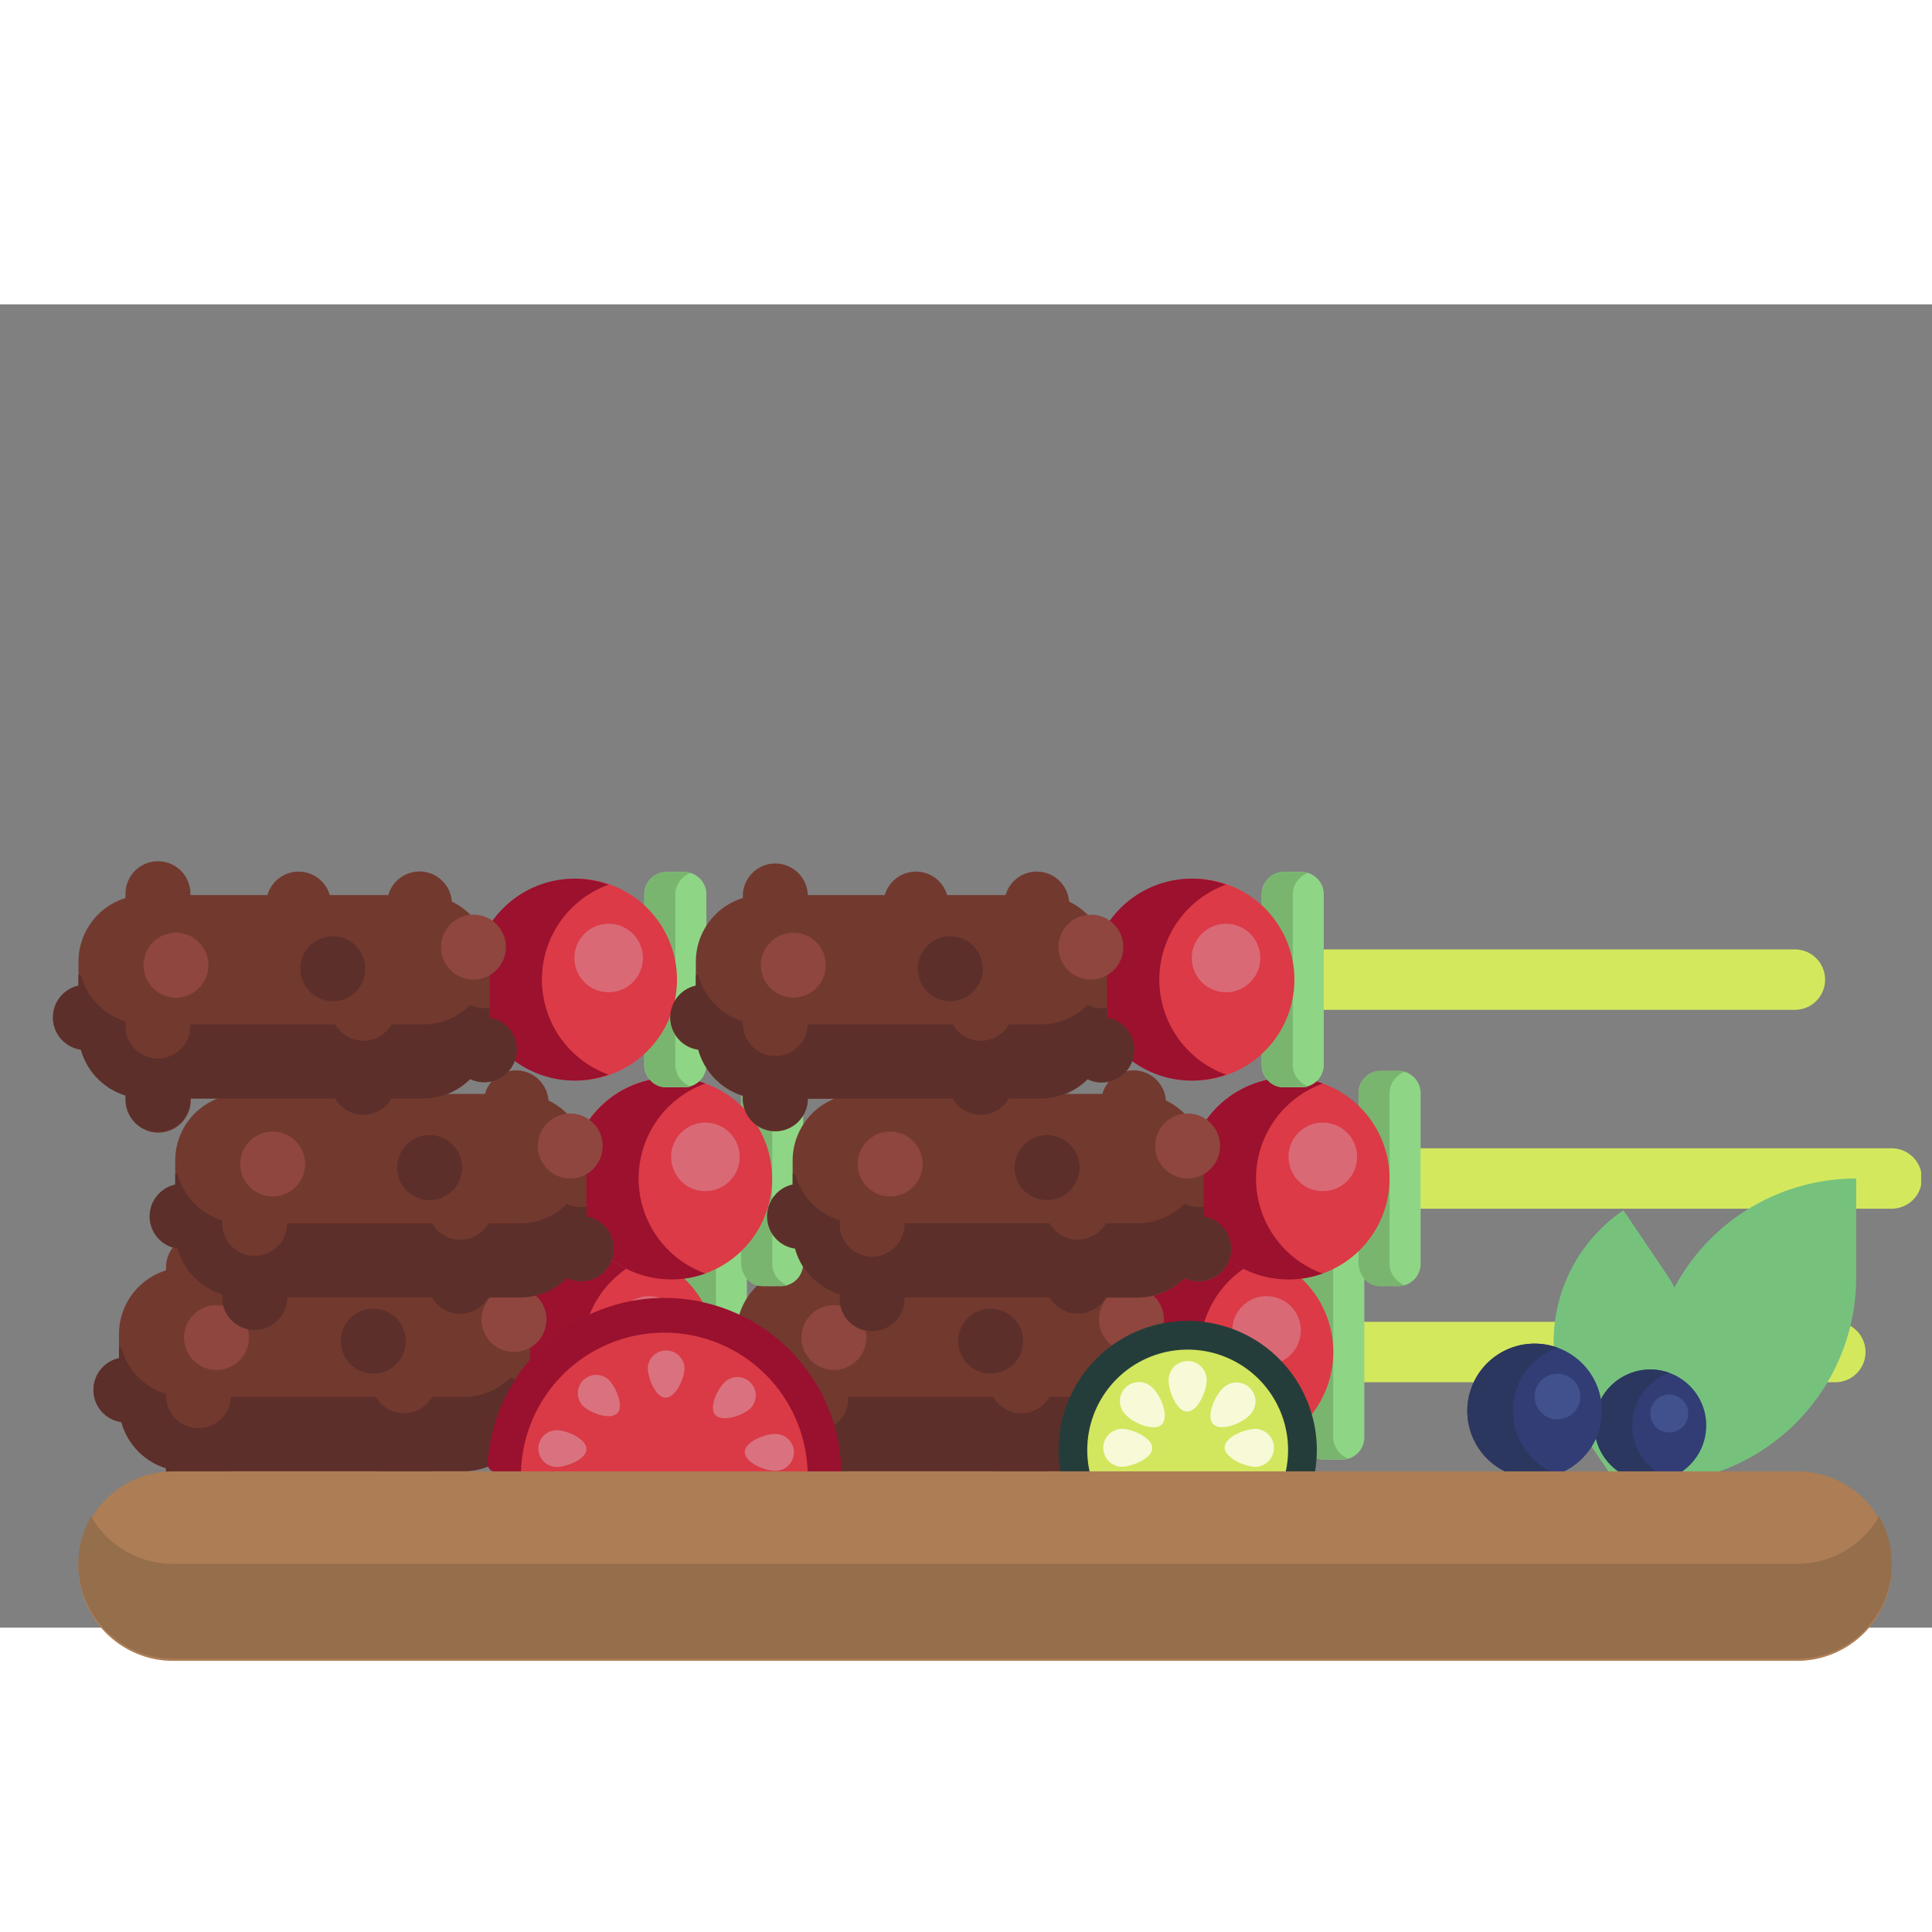 <svg width="54" height="54" viewBox="0 0 73 50" fill="none" xmlns="http://www.w3.org/2000/svg"><rect x="0" y="0" width="73" height="50" fill="#808080" stroke="none"/><g clip-path="url(#a)"><path d="M69.347 38.445H51.11a1.141 1.141 0 1 0 0 2.282h18.237a1.141 1.141 0 1 0 0-2.282z" fill="#D4E85E"/><path d="M27.38 35.52h-.663a.842.842 0 0 0-.842.842v6.448c0 .465.377.842.842.842h.662a.842.842 0 0 0 .842-.842v-6.448a.842.842 0 0 0-.842-.842z" fill="#8ED685"/><path d="M27.634 43.62a.655.655 0 0 1-.198.03h-.776c-.433 0-.785-.405-.785-.904v-6.322c0-.5.352-.904.785-.904h.78c.067 0 .134.01.199.03a.89.89 0 0 0-.586.874v6.325a.887.887 0 0 0 .581.87z" fill="#7AB570"/><path d="M23.236 43.4a3.814 3.814 0 1 0 0-7.628 3.814 3.814 0 0 0 0 7.628z" fill="#DB3A46"/><path d="M24.527 43.176a3.814 3.814 0 1 1 0-7.18 3.816 3.816 0 0 0 0 7.18z" fill="#9B112E"/><path d="M24.529 40.064a1.294 1.294 0 1 0 0-2.589 1.294 1.294 0 0 0 0 2.589z" fill="#DA6976"/><path d="M20.034 41.034v-2.127a2.521 2.521 0 0 0-1.435-2.268 1.225 1.225 0 0 0-2.4-.25h-2.21a1.226 1.226 0 0 0-2.354 0h-2.91a1.226 1.226 0 1 0-2.452 0v.112a2.52 2.52 0 0 0-1.777 2.41v.917a1.225 1.225 0 0 0 .09 2.41 2.524 2.524 0 0 0 1.687 1.743v.112a1.226 1.226 0 0 0 2.452 0h5.479a1.226 1.226 0 0 0 2.126 0h1.186a2.517 2.517 0 0 0 1.782-.737 1.224 1.224 0 1 0 .738-2.31l-.003-.012z" fill="#72392F"/><path d="M21.06 42.242a1.223 1.223 0 0 1-1.762 1.101 2.512 2.512 0 0 1-1.781.737H16.33a1.225 1.225 0 0 1-2.126 0H8.725a1.226 1.226 0 1 1-2.452 0v-.111a2.526 2.526 0 0 1-1.686-1.743 1.225 1.225 0 0 1-.09-2.41v-.406c.029.008.059.015.09.019a2.527 2.527 0 0 0 1.686 1.742v.112a1.227 1.227 0 0 0 2.452 0h5.479a1.225 1.225 0 0 0 2.126 0h1.186a2.512 2.512 0 0 0 1.78-.737c.23.11.488.148.74.108v.374a1.225 1.225 0 0 1 1.024 1.214z" fill="#5C2F2A"/><path d="M14.105 40.401a1.226 1.226 0 1 0 0-2.452 1.226 1.226 0 0 0 0 2.453z" fill="#5C2F2A"/><path d="M19.422 39.585a1.226 1.226 0 1 0 0-2.453 1.226 1.226 0 0 0 0 2.453zM8.18 40.265a1.226 1.226 0 1 0 0-2.452 1.226 1.226 0 0 0 0 2.452z" fill="#8E463E"/><path d="M50.707 35.52h-.662a.842.842 0 0 0-.842.842v6.448c0 .465.377.842.842.842h.662a.842.842 0 0 0 .843-.842v-6.448a.842.842 0 0 0-.843-.842z" fill="#8ED685"/><path d="M50.963 43.62a.661.661 0 0 1-.199.03h-.775c-.436 0-.786-.405-.786-.904v-6.322c0-.5.35-.904.786-.904h.775a.71.71 0 0 1 .199.03.89.89 0 0 0-.587.874v6.325a.89.89 0 0 0 .587.87z" fill="#7AB570"/><path d="M46.564 43.4a3.814 3.814 0 1 0 0-7.628 3.814 3.814 0 0 0 0 7.628z" fill="#DB3A46"/><path d="M47.855 43.176a3.814 3.814 0 1 1 0-7.18 3.816 3.816 0 0 0 0 7.18z" fill="#9B112E"/><path d="M47.857 40.064a1.294 1.294 0 1 0 0-2.589 1.294 1.294 0 0 0 0 2.589z" fill="#DA6976"/><path d="M43.362 41.033v-2.126a2.521 2.521 0 0 0-1.434-2.269 1.226 1.226 0 0 0-2.4-.25h-2.21a1.226 1.226 0 0 0-2.354 0h-2.911a1.227 1.227 0 1 0-2.451 0 .951.951 0 0 0 0 .113 2.523 2.523 0 0 0-1.778 2.41v.917a1.225 1.225 0 0 0 .092 2.41 2.52 2.52 0 0 0 1.686 1.743.951.951 0 0 0 0 .112 1.226 1.226 0 1 0 2.45 0h5.48a1.225 1.225 0 0 0 2.127 0h1.187a2.51 2.51 0 0 0 1.78-.737 1.226 1.226 0 0 0 1.583-1.738 1.225 1.225 0 0 0-.842-.572l-.005-.013z" fill="#72392F"/><path d="M44.383 42.242a1.228 1.228 0 0 1-1.762 1.101 2.512 2.512 0 0 1-1.78.737h-1.187a1.225 1.225 0 0 1-2.127 0H32.05a1.226 1.226 0 1 1-2.45 0v-.111a2.525 2.525 0 0 1-1.685-1.743 1.225 1.225 0 0 1-.092-2.41v-.406c.03.008.06.014.092.019A2.525 2.525 0 0 0 29.6 41.17v.112a1.227 1.227 0 1 0 2.451 0h5.48a1.224 1.224 0 0 0 2.127 0h1.186a2.512 2.512 0 0 0 1.781-.737c.23.11.488.148.74.108v.374a1.226 1.226 0 0 1 1.018 1.214z" fill="#5C2F2A"/><path d="M37.433 40.401a1.226 1.226 0 1 0 0-2.452 1.226 1.226 0 0 0 0 2.453z" fill="#5C2F2A"/><path d="M42.75 39.585a1.226 1.226 0 1 0 0-2.453 1.226 1.226 0 0 0 0 2.453zM31.508 40.265a1.226 1.226 0 1 0 0-2.452 1.226 1.226 0 0 0 0 2.452z" fill="#8E463E"/><path d="M71.476 31.888H53.239a1.141 1.141 0 1 0 0 2.282h18.237a1.141 1.141 0 0 0 0-2.282z" fill="#D4E85E"/><path d="M29.504 28.963h-.662a.842.842 0 0 0-.842.842v6.448c0 .465.377.842.842.842h.662a.842.842 0 0 0 .842-.842v-6.448a.842.842 0 0 0-.842-.842z" fill="#8ED685"/><path d="M29.76 37.065a.652.652 0 0 1-.199.03h-.776c-.433 0-.785-.404-.785-.903v-6.325c0-.5.352-.904.785-.904h.78c.067 0 .134.01.199.03a.89.89 0 0 0-.586.874v6.325a.887.887 0 0 0 .581.873z" fill="#7AB570"/><path d="M25.36 36.843a3.814 3.814 0 1 0 0-7.628 3.814 3.814 0 0 0 0 7.628z" fill="#DB3A46"/><path d="M26.652 36.619a3.813 3.813 0 1 1 0-7.18 3.816 3.816 0 0 0 0 7.18z" fill="#9B112E"/><path d="M26.654 33.507a1.294 1.294 0 1 0 0-2.59 1.294 1.294 0 0 0 0 2.59z" fill="#DA6976"/><path d="M22.159 34.477V32.35a2.521 2.521 0 0 0-1.435-2.269 1.225 1.225 0 0 0-2.4-.248h-2.21a1.226 1.226 0 0 0-2.354 0h-2.91a1.226 1.226 0 0 0-2.452 0v.112a2.52 2.52 0 0 0-1.777 2.41v.915a1.225 1.225 0 0 0 .09 2.41 2.524 2.524 0 0 0 1.687 1.743v.112a1.226 1.226 0 0 0 2.452-.012h5.479a1.226 1.226 0 0 0 2.126 0h1.186a2.517 2.517 0 0 0 1.782-.737 1.226 1.226 0 1 0 .738-2.31h-.003z" fill="#72392F"/><path d="M23.185 35.68a1.224 1.224 0 0 1-1.762 1.102 2.51 2.51 0 0 1-1.782.741h-1.187a1.224 1.224 0 0 1-2.127 0H10.85a1.226 1.226 0 0 1-2.452 0v-.112a2.527 2.527 0 0 1-1.686-1.742 1.225 1.225 0 0 1-.09-2.41v-.406c.029 0 .059.014.09.018a2.527 2.527 0 0 0 1.686 1.743v.112a1.226 1.226 0 1 0 2.452 0h5.479a1.225 1.225 0 0 0 2.126 0h1.186a2.508 2.508 0 0 0 1.78-.737c.23.11.488.148.74.107v.375a1.225 1.225 0 0 1 1.024 1.21z" fill="#5C2F2A"/><path d="M16.234 33.844a1.226 1.226 0 1 0 0-2.453 1.226 1.226 0 0 0 0 2.453z" fill="#5C2F2A"/><path d="M21.547 33.028a1.226 1.226 0 1 0 0-2.453 1.226 1.226 0 0 0 0 2.453zM10.305 33.708a1.226 1.226 0 1 0 0-2.453 1.226 1.226 0 0 0 0 2.453z" fill="#8E463E"/><path d="M52.836 28.963h-.662a.842.842 0 0 0-.842.842v6.448c0 .465.377.842.842.842h.662a.842.842 0 0 0 .842-.842v-6.448a.842.842 0 0 0-.842-.842z" fill="#8ED685"/><path d="M53.092 37.065a.658.658 0 0 1-.199.03h-.776c-.435 0-.785-.404-.785-.903v-6.325c0-.5.35-.904.785-.904h.776a.71.71 0 0 1 .199.03.89.89 0 0 0-.587.874v6.325a.89.89 0 0 0 .587.873z" fill="#7AB570"/><path d="M48.689 36.843a3.814 3.814 0 1 0 0-7.628 3.814 3.814 0 0 0 0 7.628z" fill="#DB3A46"/><path d="M49.98 36.618a3.814 3.814 0 1 1 0-7.176 3.816 3.816 0 0 0 0 7.18v-.004z" fill="#9B112E"/><path d="M49.982 33.507a1.295 1.295 0 1 0 0-2.59 1.295 1.295 0 0 0 0 2.59z" fill="#DA6976"/><path d="M45.487 34.477V32.35a2.52 2.52 0 0 0-1.434-2.269 1.225 1.225 0 0 0-2.4-.248h-2.21a1.226 1.226 0 0 0-2.354 0h-2.911a1.228 1.228 0 0 0-2.108-.894 1.227 1.227 0 0 0-.343.894.951.951 0 0 0 0 .112 2.522 2.522 0 0 0-1.778 2.41v.915a1.225 1.225 0 0 0 .092 2.41 2.52 2.52 0 0 0 1.686 1.743.951.951 0 0 0 0 .112 1.226 1.226 0 1 0 2.45 0h5.48a1.225 1.225 0 0 0 2.127 0h1.187a2.508 2.508 0 0 0 1.78-.738 1.226 1.226 0 1 0 .74-2.31l-.004-.01z" fill="#72392F"/><path d="M46.512 35.68a1.228 1.228 0 0 1-1.762 1.102 2.512 2.512 0 0 1-1.78.737h-1.188a1.225 1.225 0 0 1-2.126 0H34.18a1.226 1.226 0 1 1-2.45 0v-.112a2.525 2.525 0 0 1-1.685-1.742 1.225 1.225 0 0 1-.092-2.41v-.406c.03.008.06.014.092.019a2.525 2.525 0 0 0 1.684 1.742v.112a1.226 1.226 0 1 0 2.451 0h5.48a1.224 1.224 0 0 0 2.127 0h1.186a2.512 2.512 0 0 0 1.781-.737c.23.11.488.148.74.108v.374a1.226 1.226 0 0 1 1.018 1.213z" fill="#5C2F2A"/><path d="M39.562 33.844a1.226 1.226 0 1 0 0-2.453 1.226 1.226 0 0 0 0 2.453z" fill="#5C2F2A"/><path d="M44.875 33.028a1.226 1.226 0 1 0 0-2.453 1.226 1.226 0 0 0 0 2.453zM33.636 33.708a1.226 1.226 0 1 0 0-2.453 1.226 1.226 0 0 0 0 2.453z" fill="#8E463E"/><path d="M67.82 24.373H49.583a1.141 1.141 0 0 0 0 2.283H67.82a1.141 1.141 0 1 0 0-2.282z" fill="#D4E85E"/><path d="M25.848 21.448h-.662a.842.842 0 0 0-.842.843v6.448c0 .465.377.842.842.842h.662a.842.842 0 0 0 .842-.842V22.29a.842.842 0 0 0-.842-.843z" fill="#8ED685"/><path d="M26.103 29.551a.658.658 0 0 1-.198.03h-.776c-.435 0-.785-.404-.785-.903v-6.325c0-.5.35-.905.785-.905h.776c.067 0 .134.011.198.03a.89.89 0 0 0-.587.875v6.325a.89.89 0 0 0 .587.873z" fill="#7AB570"/><path d="M21.704 29.328a3.814 3.814 0 1 0 0-7.627 3.814 3.814 0 0 0 0 7.627z" fill="#DB3A46"/><path d="M22.996 29.105a3.814 3.814 0 1 1 0-7.18 3.817 3.817 0 0 0 0 7.18z" fill="#9B112E"/><path d="M22.998 25.992a1.294 1.294 0 1 0 0-2.588 1.294 1.294 0 0 0 0 2.588z" fill="#DA6976"/><path d="M18.507 26.962v-2.126a2.522 2.522 0 0 0-1.434-2.269 1.225 1.225 0 0 0-2.4-.248H12.46a1.226 1.226 0 0 0-2.355 0h-2.91a1.227 1.227 0 1 0-2.452 0 .973.973 0 0 0 0 .112 2.523 2.523 0 0 0-1.778 2.41v.915a1.225 1.225 0 0 0 .092 2.41 2.52 2.52 0 0 0 1.699 1.731.973.973 0 0 0 0 .112 1.227 1.227 0 1 0 2.451 0h5.467a1.225 1.225 0 0 0 2.127 0h1.187a2.51 2.51 0 0 0 1.78-.737 1.226 1.226 0 0 0 1.223-2.116 1.227 1.227 0 0 0-.483-.194z" fill="#72392F"/><path d="M19.524 28.166a1.228 1.228 0 0 1-1.762 1.102 2.512 2.512 0 0 1-1.781.737h-1.187a1.226 1.226 0 0 1-2.127 0H7.193a1.226 1.226 0 1 1-2.451 0v-.112a2.525 2.525 0 0 1-1.685-1.743 1.225 1.225 0 0 1-.092-2.41v-.405c.03 0 .061.014.092.018a2.524 2.524 0 0 0 1.685 1.743v.112a1.227 1.227 0 1 0 2.451 0h5.48a1.225 1.225 0 0 0 2.127 0h1.186a2.512 2.512 0 0 0 1.78-.738c.23.11.489.148.74.108v.374a1.226 1.226 0 0 1 1.019 1.214z" fill="#5C2F2A"/><path d="M12.574 26.33a1.226 1.226 0 1 0 0-2.453 1.226 1.226 0 0 0 0 2.453z" fill="#5C2F2A"/><path d="M17.89 25.513a1.226 1.226 0 1 0 0-2.453 1.226 1.226 0 0 0 0 2.453zM6.648 26.194a1.226 1.226 0 1 0 0-2.453 1.226 1.226 0 0 0 0 2.453z" fill="#8E463E"/><path d="M49.176 21.448h-.662a.842.842 0 0 0-.842.843v6.448c0 .465.377.842.842.842h.662a.842.842 0 0 0 .842-.842V22.29a.842.842 0 0 0-.842-.843z" fill="#8ED685"/><path d="M49.433 29.551a.664.664 0 0 1-.199.03h-.777c-.434 0-.785-.404-.785-.903v-6.325c0-.5.352-.905.785-.905h.777c.067 0 .134.011.199.03a.888.888 0 0 0-.586.875v6.325a.887.887 0 0 0 .586.873z" fill="#7AB570"/><path d="M45.033 29.328a3.814 3.814 0 1 0 0-7.627 3.814 3.814 0 0 0 0 7.627z" fill="#DB3A46"/><path d="M46.327 29.105a3.854 3.854 0 0 1-1.296.225 3.815 3.815 0 0 1 0-7.63c.441 0 .88.076 1.296.225a3.816 3.816 0 0 0 0 7.18z" fill="#9B112E"/><path d="M46.326 25.992a1.294 1.294 0 1 0 0-2.588 1.294 1.294 0 0 0 0 2.588z" fill="#DA6976"/><path d="M41.831 26.962v-2.126a2.522 2.522 0 0 0-1.436-2.269 1.225 1.225 0 0 0-2.399-.248h-2.21a1.225 1.225 0 0 0-2.354 0h-2.91a1.227 1.227 0 0 0-2.453 0v.112a2.52 2.52 0 0 0-1.777 2.41v.915a1.225 1.225 0 0 0 .093 2.41 2.519 2.519 0 0 0 1.684 1.742v.112a1.226 1.226 0 0 0 2.453 0h5.48a1.225 1.225 0 0 0 2.126 0h1.188a2.516 2.516 0 0 0 1.78-.737 1.226 1.226 0 0 0 1.583-1.738 1.226 1.226 0 0 0-.842-.571l-.006-.012z" fill="#72392F"/><path d="M42.853 28.166a1.226 1.226 0 0 1-1.761 1.102 2.512 2.512 0 0 1-1.781.737h-1.187a1.226 1.226 0 0 1-2.126 0h-5.476a1.226 1.226 0 0 1-2.453 0v-.112a2.528 2.528 0 0 1-1.685-1.743 1.225 1.225 0 0 1-.091-2.41v-.405c.03 0 .06.014.09.018a2.528 2.528 0 0 0 1.686 1.743v.112a1.227 1.227 0 0 0 2.453 0h5.479a1.225 1.225 0 0 0 2.126 0h1.187a2.512 2.512 0 0 0 1.78-.738 1.21 1.21 0 0 0 .74.108v.374a1.226 1.226 0 0 1 1.019 1.214z" fill="#5C2F2A"/><path d="M35.906 26.33a1.226 1.226 0 1 0 0-2.453 1.226 1.226 0 0 0 0 2.453z" fill="#5C2F2A"/><path d="M41.219 25.513a1.226 1.226 0 1 0 0-2.452 1.226 1.226 0 0 0 0 2.452zM29.976 26.194a1.226 1.226 0 1 0 0-2.453 1.226 1.226 0 0 0 0 2.453z" fill="#8E463E"/><path d="M44.876 48.17a4.88 4.88 0 1 0 0-9.76 4.88 4.88 0 0 0 0 9.76z" fill="#253D3A"/><path d="M44.876 47.083a3.794 3.794 0 1 0 0-7.588 3.794 3.794 0 0 0 0 7.588z" fill="#D2E65E"/><path d="M45.593 40.68a.719.719 0 1 0-1.437-.023c-.007.395.301 1.172.698 1.18.397.006.732-.76.739-1.156zM44.148 45.725a.719.719 0 0 0 1.438.021c0-.397-.302-1.172-.699-1.18-.397-.006-.731.762-.739 1.159zM47.429 43.925a.719.719 0 0 0 .024-1.437c-.397 0-1.172.302-1.18.698-.007.395.756.731 1.156.739zM42.382 42.486a.719.719 0 0 0-.026 1.436c.398 0 1.174-.302 1.181-.7.008-.396-.758-.736-1.155-.736zM47.17 42.016a.719.719 0 1 0-.992-1.033c-.284.283-.616 1.042-.34 1.328.274.286 1.047-.018 1.332-.295zM42.582 44.561a.72.72 0 0 0 1 1.034c.283-.275.615-1.042.34-1.327-.275-.285-1.053.018-1.34.293zM46.154 45.583a.72.72 0 0 0 1.033-.992c-.275-.284-1.042-.617-1.328-.342-.287.275.01 1.048.294 1.334zM43.6 40.995a.72.72 0 1 0-1.033.993c.275.283 1.042.617 1.327.34.285-.276-.01-1.048-.294-1.333z" fill="#F7F9D7"/><path d="M70.135 33.03v3.74a7.78 7.78 0 0 1-7.78 7.778v-3.74a7.78 7.78 0 0 1 7.78-7.779z" fill="#76C27D"/><path d="M61.342 34.232l1.613 2.389a5.996 5.996 0 0 1-1.61 8.323l-1.615-2.39a5.997 5.997 0 0 1 1.614-8.324l-.002.002z" fill="#76C27D"/><path d="M62.356 44.475a2.114 2.114 0 1 0 0-4.228 2.114 2.114 0 0 0 0 4.228z" fill="#313D74"/><path d="M63.072 44.351a2.114 2.114 0 1 1 0-3.98 2.115 2.115 0 0 0 0 3.98z" fill="#2C375F"/><path d="M63.073 42.626a.717.717 0 1 0 0-1.435.717.717 0 0 0 0 1.435z" fill="#40518D"/><path d="M57.985 44.355a2.543 2.543 0 1 0 0-5.086 2.543 2.543 0 0 0 0 5.087z" fill="#313D74"/><path d="M58.846 44.205a2.543 2.543 0 1 1 0-4.786 2.543 2.543 0 0 0 0 4.786z" fill="#2C375F"/><path d="M58.848 42.131a.863.863 0 1 0 0-1.727.863.863 0 0 0 0 1.727z" fill="#40518D"/><path d="M18.732 44.116a.315.315 0 0 1-.31-.333 6.693 6.693 0 0 1 13.367.23.315.315 0 0 1-.32.324l-12.738-.221z" fill="#99112E"/><path d="M30.518 44.32a5.418 5.418 0 0 0-10.834-.187l10.834.187z" fill="#D93A46"/><path d="M25.865 40.199a.695.695 0 0 0-1.388-.025c0 .385.29 1.135.673 1.135.383 0 .708-.726.715-1.11zM21.049 42.54a.694.694 0 0 0-.024 1.389c.383 0 1.134-.292 1.134-.675 0-.383-.727-.708-1.11-.713zM22.98 40.617a.694.694 0 0 0-.948 1.012c.283.263 1.035.545 1.297.265.262-.279-.07-1.015-.349-1.277zM29.28 42.683a.695.695 0 1 1-.024 1.388c-.382 0-1.121-.33-1.115-.71.005-.378.754-.684 1.14-.678zM27.416 40.693a.694.694 0 0 1 .913 1.045c-.284.253-1.053.51-1.306.22-.252-.29.105-1.012.393-1.265z" fill="#D9727E"/><path d="M67.902 44.095H6.541a3.58 3.58 0 0 0 0 7.16h61.361a3.58 3.58 0 1 0 0-7.16z" fill="#AD7D55"/><path d="M71.482 47.59a3.58 3.58 0 0 1-3.58 3.58H6.54a3.579 3.579 0 0 1-3.099-5.37 3.574 3.574 0 0 0 3.1 1.79H67.9a3.576 3.576 0 0 0 3.1-1.79c.316.544.482 1.161.48 1.79z" fill="#956E4C"/></g><defs><clipPath id="a"><path fill="#fff" d="M0 0h72.59v72.59H0z"/></clipPath></defs></svg>